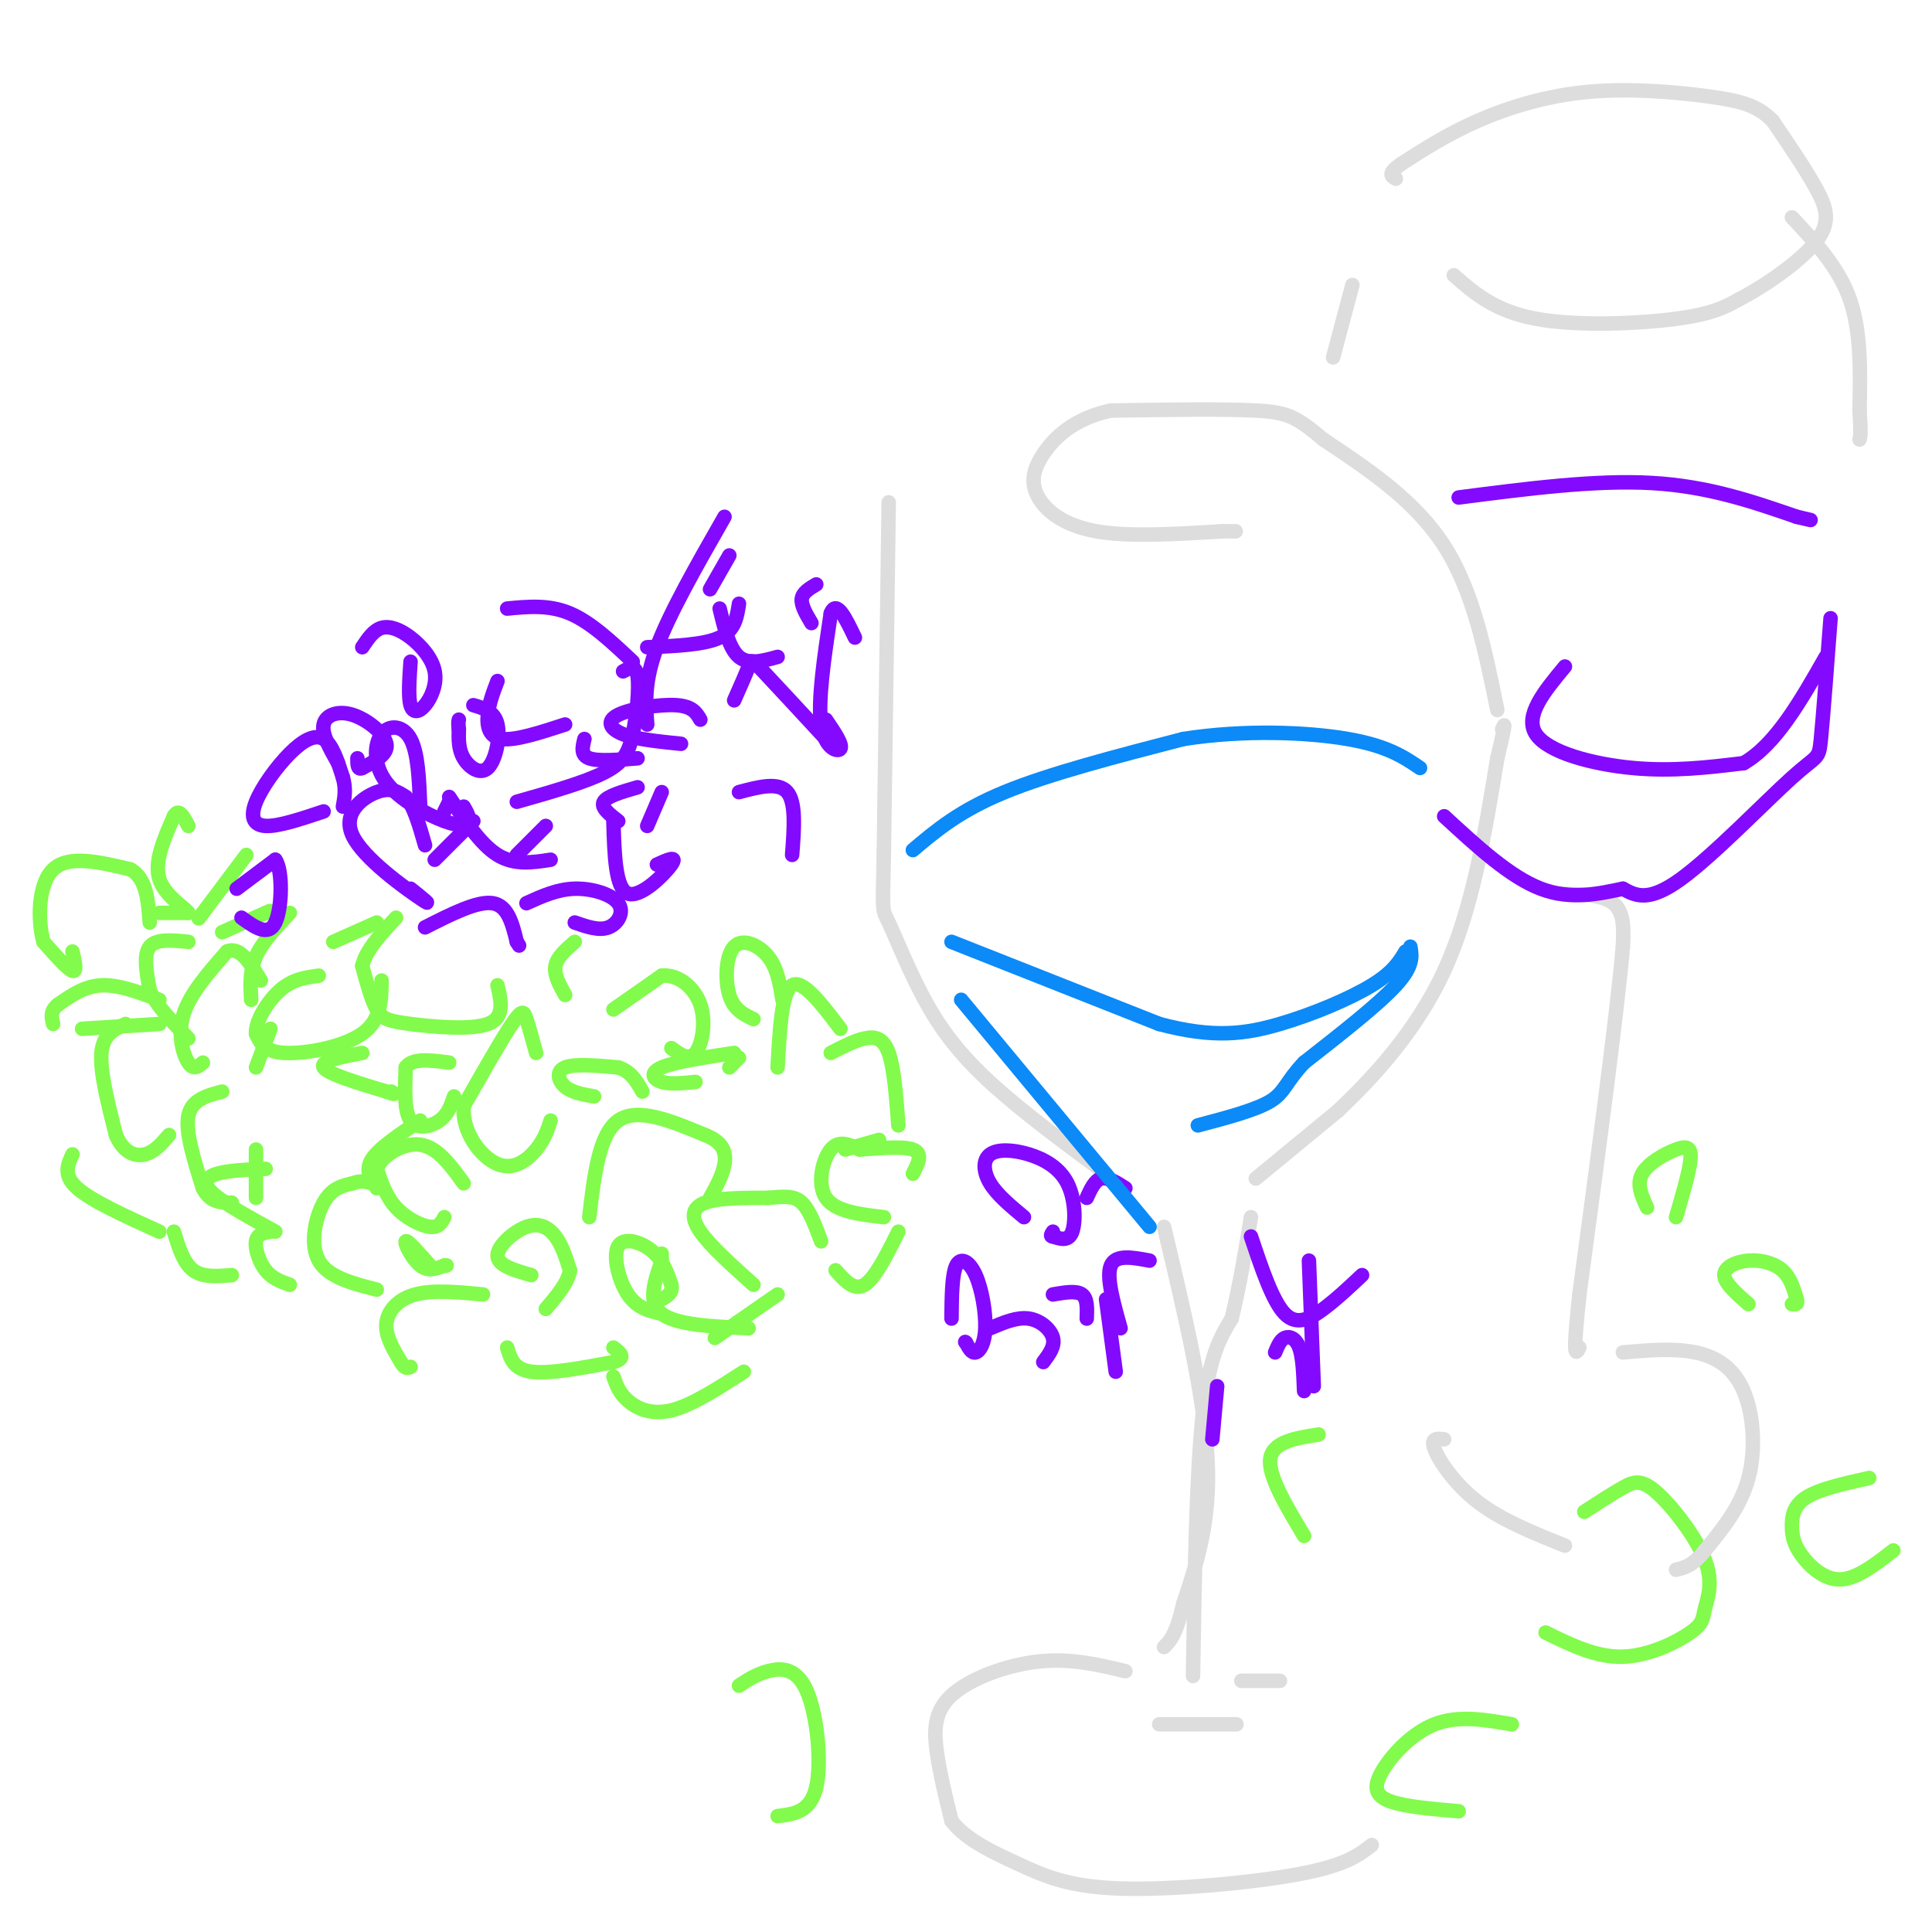 <svg viewBox='0 0 400 400' version='1.1' xmlns='http://www.w3.org/2000/svg' xmlns:xlink='http://www.w3.org/1999/xlink'><g fill='none' stroke='#82FB4D' stroke-width='3' stroke-linecap='round' stroke-linejoin='round'><path d='M15,197c0.500,2.167 1.000,4.333 0,4c-1.000,-0.333 -3.500,-3.167 -6,-6'/><path d='M9,195c-1.200,-4.267 -1.200,-11.933 2,-15c3.200,-3.067 9.600,-1.533 16,0'/><path d='M27,180c3.333,1.833 3.667,6.417 4,11'/><path d='M33,189c0.000,0.000 6.000,0.000 6,0'/><path d='M39,189c-0.533,-0.978 -4.867,-3.422 -6,-7c-1.133,-3.578 0.933,-8.289 3,-13'/><path d='M36,169c1.000,-1.833 2.000,0.083 3,2'/><path d='M51,177c0.000,0.000 -9.000,12.000 -9,12'/><path d='M42,189c-1.500,2.000 -0.750,1.000 0,0'/><path d='M46,193c0.000,0.000 9.000,-4.000 9,-4'/><path d='M55,189c1.500,-0.667 0.750,-0.333 0,0'/><path d='M39,195c-3.333,-0.333 -6.667,-0.667 -8,1c-1.333,1.667 -0.667,5.333 0,9'/><path d='M31,205c1.333,3.167 4.667,6.583 8,10'/><path d='M33,207c-4.250,-1.583 -8.500,-3.167 -12,-3c-3.500,0.167 -6.250,2.083 -9,4'/><path d='M12,208c-1.667,1.333 -1.333,2.667 -1,4'/><path d='M17,213c0.000,0.000 16.000,-1.000 16,-1'/><path d='M26,212c-2.333,1.083 -4.667,2.167 -5,6c-0.333,3.833 1.333,10.417 3,17'/><path d='M24,235c1.578,3.711 4.022,4.489 6,4c1.978,-0.489 3.489,-2.244 5,-4'/><path d='M46,226c-3.167,0.833 -6.333,1.667 -7,5c-0.667,3.333 1.167,9.167 3,15'/><path d='M42,246c1.500,3.000 3.750,3.000 6,3'/><path d='M53,248c0.000,0.000 0.000,-10.000 0,-10'/><path d='M42,220c-0.956,0.822 -1.911,1.644 -3,0c-1.089,-1.644 -2.311,-5.756 -1,-10c1.311,-4.244 5.156,-8.622 9,-13'/><path d='M47,197c2.667,-1.167 4.833,2.417 7,6'/><path d='M56,213c0.000,0.000 -3.000,8.000 -3,8'/><path d='M52,207c-0.167,-3.000 -0.333,-6.000 1,-9c1.333,-3.000 4.167,-6.000 7,-9'/><path d='M79,203c-0.044,4.111 -0.089,8.222 -4,11c-3.911,2.778 -11.689,4.222 -16,4c-4.311,-0.222 -5.156,-2.111 -6,-4'/><path d='M53,214c-0.178,-2.489 2.378,-6.711 5,-9c2.622,-2.289 5.311,-2.644 8,-3'/><path d='M69,195c0.000,0.000 9.000,-4.000 9,-4'/><path d='M103,204c0.774,3.345 1.548,6.690 -2,8c-3.548,1.310 -11.417,0.583 -16,0c-4.583,-0.583 -5.881,-1.024 -7,-3c-1.119,-1.976 -2.060,-5.488 -3,-9'/><path d='M75,200c0.667,-3.167 3.833,-6.583 7,-10'/><path d='M94,227c-0.622,1.867 -1.244,3.733 -3,5c-1.756,1.267 -4.644,1.933 -6,0c-1.356,-1.933 -1.178,-6.467 -1,-11'/><path d='M84,221c1.333,-2.000 5.167,-1.500 9,-1'/><path d='M75,218c-4.417,0.833 -8.833,1.667 -8,3c0.833,1.333 6.917,3.167 13,5'/><path d='M80,226c2.333,0.833 1.667,0.417 1,0'/><path d='M87,232c-4.250,2.833 -8.500,5.667 -10,8c-1.500,2.333 -0.250,4.167 1,6'/><path d='M92,252c-0.578,1.111 -1.156,2.222 -3,2c-1.844,-0.222 -4.956,-1.778 -7,-4c-2.044,-2.222 -3.022,-5.111 -4,-8'/><path d='M78,242c0.978,-2.711 5.422,-5.489 9,-5c3.578,0.489 6.289,4.244 9,8'/><path d='M111,218c-0.733,-2.689 -1.467,-5.378 -2,-7c-0.533,-1.622 -0.867,-2.178 -3,1c-2.133,3.178 -6.067,10.089 -10,17'/><path d='M96,229c-0.405,5.452 3.583,10.583 7,12c3.417,1.417 6.262,-0.881 8,-3c1.738,-2.119 2.369,-4.060 3,-6'/><path d='M78,267c-5.044,-1.289 -10.089,-2.578 -12,-6c-1.911,-3.422 -0.689,-8.978 1,-12c1.689,-3.022 3.844,-3.511 6,-4'/><path d='M73,245c1.667,-0.667 2.833,-0.333 4,0'/><path d='M100,268c-5.178,-0.489 -10.356,-0.978 -14,0c-3.644,0.978 -5.756,3.422 -6,6c-0.244,2.578 1.378,5.289 3,8'/><path d='M83,282c0.833,1.500 1.417,1.250 2,1'/><path d='M89,262c-2.333,-2.667 -4.667,-5.333 -5,-5c-0.333,0.333 1.333,3.667 3,5c1.667,1.333 3.333,0.667 5,0'/><path d='M92,262c0.833,0.000 0.417,0.000 0,0'/><path d='M60,266c-1.822,-0.644 -3.644,-1.289 -5,-3c-1.356,-1.711 -2.244,-4.489 -2,-6c0.244,-1.511 1.622,-1.756 3,-2'/><path d='M57,255c-5.378,-2.956 -10.756,-5.911 -13,-8c-2.244,-2.089 -1.356,-3.311 1,-4c2.356,-0.689 6.178,-0.844 10,-1'/><path d='M48,264c-3.000,0.250 -6.000,0.500 -8,-1c-2.000,-1.500 -3.000,-4.750 -4,-8'/><path d='M33,255c-7.000,-3.167 -14.000,-6.333 -17,-9c-3.000,-2.667 -2.000,-4.833 -1,-7'/><path d='M105,279c0.667,2.250 1.333,4.500 5,5c3.667,0.500 10.333,-0.750 17,-2'/><path d='M127,282c2.833,-0.833 1.417,-1.917 0,-3'/><path d='M127,285c0.600,1.711 1.200,3.422 3,5c1.800,1.578 4.800,3.022 9,2c4.200,-1.022 9.600,-4.511 15,-8'/><path d='M155,275c-7.500,-0.333 -15.000,-0.667 -18,-3c-3.000,-2.333 -1.500,-6.667 0,-11'/><path d='M137,261c0.000,-2.000 0.000,-1.500 0,-1'/><path d='M148,277c0.000,0.000 13.000,-9.000 13,-9'/><path d='M156,266c-4.467,-4.000 -8.933,-8.000 -11,-11c-2.067,-3.000 -1.733,-5.000 1,-6c2.733,-1.000 7.867,-1.000 13,-1'/><path d='M159,248c3.400,-0.289 5.400,-0.511 7,1c1.600,1.511 2.800,4.756 4,8'/><path d='M173,263c1.917,2.167 3.833,4.333 6,3c2.167,-1.333 4.583,-6.167 7,-11'/><path d='M183,252c-5.044,-0.578 -10.089,-1.156 -12,-4c-1.911,-2.844 -0.689,-7.956 1,-10c1.689,-2.044 3.844,-1.022 6,0'/><path d='M178,238c3.378,-0.222 8.822,-0.778 11,0c2.178,0.778 1.089,2.889 0,5'/><path d='M175,238c0.000,0.000 7.000,-2.000 7,-2'/><path d='M186,233c-0.444,-5.933 -0.889,-11.867 -2,-15c-1.111,-3.133 -2.889,-3.467 -5,-3c-2.111,0.467 -4.556,1.733 -7,3'/><path d='M122,252c1.000,-8.583 2.000,-17.167 6,-20c4.000,-2.833 11.000,0.083 18,3'/><path d='M146,235c3.822,1.489 4.378,3.711 4,6c-0.378,2.289 -1.689,4.644 -3,7'/><path d='M110,264c-3.476,-0.994 -6.952,-1.988 -7,-4c-0.048,-2.012 3.333,-5.042 6,-6c2.667,-0.958 4.619,0.155 6,2c1.381,1.845 2.190,4.423 3,7'/><path d='M118,263c-0.333,2.500 -2.667,5.250 -5,8'/><path d='M137,272c-2.548,-0.571 -5.095,-1.143 -7,-4c-1.905,-2.857 -3.167,-8.000 -2,-10c1.167,-2.000 4.762,-0.857 7,1c2.238,1.857 3.119,4.429 4,7'/><path d='M139,266c0.333,1.667 -0.833,2.333 -2,3'/><path d='M123,227c-2.289,-0.400 -4.578,-0.800 -6,-2c-1.422,-1.200 -1.978,-3.200 0,-4c1.978,-0.800 6.489,-0.400 11,0'/><path d='M128,221c2.667,0.833 3.833,2.917 5,5'/><path d='M127,209c0.000,0.000 10.000,-7.000 10,-7'/><path d='M137,202c3.357,-0.333 6.750,2.333 8,6c1.250,3.667 0.357,8.333 -1,10c-1.357,1.667 -3.179,0.333 -5,-1'/><path d='M119,195c-1.833,1.583 -3.667,3.167 -4,5c-0.333,1.833 0.833,3.917 2,6'/><path d='M156,211c-2.036,-0.976 -4.071,-1.952 -5,-5c-0.929,-3.048 -0.750,-8.167 1,-10c1.750,-1.833 5.071,-0.381 7,2c1.929,2.381 2.464,5.690 3,9'/><path d='M144,224c-2.622,0.267 -5.244,0.533 -7,0c-1.756,-0.533 -2.644,-1.867 0,-3c2.644,-1.133 8.822,-2.067 15,-3'/><path d='M174,213c-3.917,-5.167 -7.833,-10.333 -10,-9c-2.167,1.333 -2.583,9.167 -3,17'/><path d='M151,221c0.000,0.000 2.000,-2.000 2,-2'/><path d='M328,313c2.892,-1.876 5.783,-3.751 8,-5c2.217,-1.249 3.759,-1.871 7,1c3.241,2.871 8.181,9.236 10,14c1.819,4.764 0.519,7.926 0,10c-0.519,2.074 -0.255,3.058 -3,5c-2.745,1.942 -8.499,4.840 -14,5c-5.501,0.160 -10.751,-2.420 -16,-5'/><path d='M387,306c-5.140,1.144 -10.281,2.287 -13,4c-2.719,1.713 -3.018,3.995 -3,6c0.018,2.005 0.351,3.732 2,6c1.649,2.268 4.614,5.077 8,5c3.386,-0.077 7.193,-3.038 11,-6'/><path d='M362,270c-2.488,-2.173 -4.976,-4.345 -5,-6c-0.024,-1.655 2.417,-2.792 5,-3c2.583,-0.208 5.310,0.512 7,2c1.690,1.488 2.345,3.744 3,6'/><path d='M372,269c0.333,1.167 -0.333,1.083 -1,1'/><path d='M341,250c-1.107,-2.405 -2.214,-4.810 -1,-7c1.214,-2.190 4.750,-4.167 7,-5c2.250,-0.833 3.214,-0.524 3,2c-0.214,2.524 -1.607,7.262 -3,12'/><path d='M270,318c-3.750,-6.250 -7.500,-12.500 -7,-16c0.500,-3.500 5.250,-4.250 10,-5'/><path d='M302,375c-5.458,-0.464 -10.917,-0.929 -14,-2c-3.083,-1.071 -3.792,-2.750 -2,-6c1.792,-3.250 6.083,-8.071 11,-10c4.917,-1.929 10.458,-0.964 16,0'/><path d='M153,349c1.738,-1.161 3.476,-2.321 6,-3c2.524,-0.679 5.833,-0.875 8,4c2.167,4.875 3.190,14.821 2,20c-1.190,5.179 -4.595,5.589 -8,6'/></g>
<g fill='none' stroke='#DDDDDD' stroke-width='3' stroke-linecap='round' stroke-linejoin='round'><path d='M301,57c4.244,3.711 8.489,7.422 17,9c8.511,1.578 21.289,1.022 29,0c7.711,-1.022 10.356,-2.511 13,-4'/><path d='M360,62c5.524,-2.845 12.833,-7.958 16,-12c3.167,-4.042 2.190,-7.012 0,-11c-2.190,-3.988 -5.595,-8.994 -9,-14'/><path d='M367,25c-3.137,-3.171 -6.480,-4.097 -13,-5c-6.520,-0.903 -16.217,-1.781 -25,-1c-8.783,0.781 -16.652,3.223 -23,6c-6.348,2.777 -11.174,5.888 -16,9'/><path d='M290,34c-2.833,2.000 -1.917,2.500 -1,3'/><path d='M280,59c0.000,0.000 -4.000,15.000 -4,15'/><path d='M371,45c4.833,5.167 9.667,10.333 12,17c2.333,6.667 2.167,14.833 2,23'/><path d='M385,85c0.333,4.833 0.167,5.417 0,6'/><path d='M322,185c4.833,0.083 9.667,0.167 12,2c2.333,1.833 2.167,5.417 2,9'/><path d='M336,196c-1.167,13.500 -5.083,42.750 -9,72'/><path d='M327,268c-1.500,13.833 -0.750,12.417 0,11'/><path d='M336,280c5.292,-0.458 10.583,-0.917 15,0c4.417,0.917 7.958,3.208 10,8c2.042,4.792 2.583,12.083 1,18c-1.583,5.917 -5.292,10.458 -9,15'/><path d='M353,321c-2.500,3.167 -4.250,3.583 -6,4'/><path d='M299,298c-1.444,-0.178 -2.889,-0.356 -2,2c0.889,2.356 4.111,7.244 9,11c4.889,3.756 11.444,6.378 18,9'/><path d='M233,346c-5.679,-1.363 -11.357,-2.726 -18,-2c-6.643,0.726 -14.250,3.542 -18,7c-3.750,3.458 -3.643,7.560 -3,12c0.643,4.440 1.821,9.220 3,14'/><path d='M197,377c2.904,3.872 8.665,6.553 14,9c5.335,2.447 10.244,4.659 21,5c10.756,0.341 27.359,-1.188 37,-3c9.641,-1.812 12.321,-3.906 15,-6'/><path d='M265,348c0.000,0.000 -8.000,0.000 -8,0'/><path d='M247,347c0.333,-20.833 0.667,-41.667 2,-54c1.333,-12.333 3.667,-16.167 6,-20'/><path d='M255,273c1.667,-6.833 2.833,-13.917 4,-21'/><path d='M260,244c0.000,0.000 17.000,-14.000 17,-14'/><path d='M277,230c7.044,-6.667 16.156,-16.333 22,-29c5.844,-12.667 8.422,-28.333 11,-44'/><path d='M310,157c2.000,-8.333 1.500,-7.167 1,-6'/><path d='M310,147c-2.500,-12.333 -5.000,-24.667 -11,-34c-6.000,-9.333 -15.500,-15.667 -25,-22'/><path d='M274,91c-5.667,-4.756 -7.333,-5.644 -14,-6c-6.667,-0.356 -18.333,-0.178 -30,0'/><path d='M230,85c-7.643,1.604 -11.750,5.616 -14,9c-2.250,3.384 -2.644,6.142 -1,9c1.644,2.858 5.327,5.817 12,7c6.673,1.183 16.337,0.592 26,0'/><path d='M253,110c4.500,0.000 2.750,0.000 1,0'/><path d='M184,104c0.000,0.000 -1.000,72.000 -1,72'/><path d='M183,176c-0.263,13.719 -0.421,12.018 1,15c1.421,2.982 4.421,10.649 8,17c3.579,6.351 7.737,11.386 14,17c6.263,5.614 14.632,11.807 23,18'/><path d='M241,254c4.167,17.500 8.333,35.000 9,48c0.667,13.000 -2.167,21.500 -5,30'/><path d='M245,332c-1.500,6.500 -2.750,7.750 -4,9'/><path d='M240,357c0.000,0.000 16.000,0.000 16,0'/></g>
<g fill='none' stroke='#830AFE' stroke-width='3' stroke-linecap='round' stroke-linejoin='round'><path d='M302,103c14.167,-1.833 28.333,-3.667 40,-3c11.667,0.667 20.833,3.833 30,7'/><path d='M372,107c5.000,1.167 2.500,0.583 0,0'/><path d='M324,138c-4.244,5.111 -8.489,10.222 -6,14c2.489,3.778 11.711,6.222 20,7c8.289,0.778 15.644,-0.111 23,-1'/><path d='M361,158c6.667,-3.833 11.833,-12.917 17,-22'/><path d='M379,128c-0.780,10.274 -1.560,20.548 -2,25c-0.440,4.452 -0.542,3.083 -6,8c-5.458,4.917 -16.274,16.119 -23,21c-6.726,4.881 -9.363,3.440 -12,2'/><path d='M336,184c-4.756,0.978 -10.644,2.422 -17,0c-6.356,-2.422 -13.178,-8.711 -20,-15'/><path d='M49,184c0.000,0.000 8.000,-6.000 8,-6'/><path d='M57,178c1.556,2.000 1.444,10.000 0,13c-1.444,3.000 -4.222,1.000 -7,-1'/><path d='M85,184c2.542,2.042 5.083,4.083 2,2c-3.083,-2.083 -11.792,-8.292 -14,-13c-2.208,-4.708 2.083,-7.917 5,-9c2.917,-1.083 4.458,-0.042 6,1'/><path d='M84,165c1.667,1.833 2.833,5.917 4,10'/><path d='M88,192c5.417,-2.750 10.833,-5.500 14,-5c3.167,0.500 4.083,4.250 5,8'/><path d='M107,195c0.833,1.333 0.417,0.667 0,0'/><path d='M109,187c3.190,-1.452 6.381,-2.905 10,-3c3.619,-0.095 7.667,1.167 9,3c1.333,1.833 -0.048,4.238 -2,5c-1.952,0.762 -4.476,-0.119 -7,-1'/><path d='M136,179c2.200,-1.000 4.400,-2.000 3,0c-1.400,2.000 -6.400,7.000 -9,6c-2.600,-1.000 -2.800,-8.000 -3,-15'/><path d='M128,170c-1.833,-1.417 -3.667,-2.833 -3,-4c0.667,-1.167 3.833,-2.083 7,-3'/><path d='M137,164c0.000,0.000 -3.000,7.000 -3,7'/><path d='M132,157c-4.083,0.333 -8.167,0.667 -10,0c-1.833,-0.667 -1.417,-2.333 -1,-4'/><path d='M129,139c1.310,-0.732 2.619,-1.464 3,1c0.381,2.464 -0.167,8.125 -1,12c-0.833,3.875 -1.952,5.964 -6,8c-4.048,2.036 -11.024,4.018 -18,6'/><path d='M107,177c0.000,0.000 6.000,-6.000 6,-6'/><path d='M114,178c-3.750,0.583 -7.500,1.167 -11,-1c-3.500,-2.167 -6.750,-7.083 -10,-12'/><path d='M93,166c0.000,0.000 -1.000,2.000 -1,2'/><path d='M98,170c0.000,0.000 -8.000,8.000 -8,8'/><path d='M98,146c2.196,0.649 4.393,1.298 5,4c0.607,2.702 -0.375,7.458 -2,9c-1.625,1.542 -3.893,-0.131 -5,-2c-1.107,-1.869 -1.054,-3.935 -1,-6'/><path d='M95,151c-0.167,-1.333 -0.083,-1.667 0,-2'/><path d='M67,168c-4.683,1.568 -9.365,3.136 -12,3c-2.635,-0.136 -3.222,-1.974 -2,-5c1.222,-3.026 4.252,-7.238 7,-10c2.748,-2.762 5.214,-4.075 7,-3c1.786,1.075 2.893,4.537 4,8'/><path d='M71,161c0.667,2.333 0.333,4.167 0,6'/><path d='M96,167c0.645,1.103 1.290,2.205 1,3c-0.290,0.795 -1.514,1.282 -5,0c-3.486,-1.282 -9.233,-4.333 -12,-8c-2.767,-3.667 -2.553,-7.949 -1,-10c1.553,-2.051 4.444,-1.872 6,1c1.556,2.872 1.778,8.436 2,14'/><path d='M87,167c0.333,2.333 0.167,1.167 0,0'/><path d='M70,158c-1.708,-3.006 -3.417,-6.012 -3,-8c0.417,-1.988 2.958,-2.958 6,-2c3.042,0.958 6.583,3.845 7,6c0.417,2.155 -2.292,3.577 -5,5'/><path d='M75,159c-1.000,0.500 -1.000,-0.750 -1,-2'/><path d='M75,134c1.173,-1.758 2.345,-3.515 4,-4c1.655,-0.485 3.791,0.304 6,2c2.209,1.696 4.489,4.300 5,7c0.511,2.700 -0.747,5.496 -2,7c-1.253,1.504 -2.501,1.715 -3,0c-0.499,-1.715 -0.250,-5.358 0,-9'/><path d='M117,150c-5.111,1.667 -10.222,3.333 -13,3c-2.778,-0.333 -3.222,-2.667 -3,-5c0.222,-2.333 1.111,-4.667 2,-7'/><path d='M141,154c-4.631,-0.470 -9.262,-0.940 -12,-2c-2.738,-1.060 -3.583,-2.708 -1,-4c2.583,-1.292 8.595,-2.226 12,-2c3.405,0.226 4.202,1.613 5,3'/><path d='M152,145c1.222,-2.756 2.444,-5.511 3,-7c0.556,-1.489 0.444,-1.711 3,1c2.556,2.711 7.778,8.356 13,14'/><path d='M171,149c1.756,2.578 3.511,5.156 3,6c-0.511,0.844 -3.289,-0.044 -4,-5c-0.711,-4.956 0.644,-13.978 2,-23'/><path d='M172,127c1.167,-3.000 3.083,1.000 5,5'/><path d='M168,129c-1.083,-1.833 -2.167,-3.667 -2,-5c0.167,-1.333 1.583,-2.167 3,-3'/><path d='M161,136c-3.000,0.833 -6.000,1.667 -8,0c-2.000,-1.667 -3.000,-5.833 -4,-10'/><path d='M153,125c-0.417,2.750 -0.833,5.500 -4,7c-3.167,1.500 -9.083,1.750 -15,2'/><path d='M105,126c4.333,-0.417 8.667,-0.833 13,1c4.333,1.833 8.667,5.917 13,10'/><path d='M134,150c-0.333,-4.417 -0.667,-8.833 2,-16c2.667,-7.167 8.333,-17.083 14,-27'/><path d='M151,115c0.000,0.000 -4.000,7.000 -4,7'/><path d='M153,164c4.083,-1.083 8.167,-2.167 10,0c1.833,2.167 1.417,7.583 1,13'/><path d='M197,273c0.043,-4.585 0.086,-9.171 1,-11c0.914,-1.829 2.699,-0.903 4,2c1.301,2.903 2.120,7.781 2,11c-0.120,3.219 -1.177,4.777 -2,5c-0.823,0.223 -1.411,-0.888 -2,-2'/><path d='M200,278c-0.333,-0.333 -0.167,-0.167 0,0'/><path d='M212,252c-2.777,-2.307 -5.554,-4.614 -7,-7c-1.446,-2.386 -1.562,-4.852 0,-6c1.562,-1.148 4.800,-0.978 8,0c3.200,0.978 6.362,2.763 8,6c1.638,3.237 1.754,7.925 1,10c-0.754,2.075 -2.377,1.538 -4,1'/><path d='M218,256c-0.667,0.000 -0.333,-0.500 0,-1'/><path d='M218,268c2.417,-0.417 4.833,-0.833 6,0c1.167,0.833 1.083,2.917 1,5'/><path d='M205,275c2.778,-1.178 5.556,-2.356 8,-2c2.444,0.356 4.556,2.244 5,4c0.444,1.756 -0.778,3.378 -2,5'/><path d='M259,256c2.244,6.711 4.489,13.422 7,16c2.511,2.578 5.289,1.022 8,-1c2.711,-2.022 5.356,-4.511 8,-7'/><path d='M264,280c0.533,-1.289 1.067,-2.578 2,-3c0.933,-0.422 2.267,0.022 3,2c0.733,1.978 0.867,5.489 1,9'/><path d='M252,287c0.000,0.000 -1.000,11.000 -1,11'/><path d='M231,284c0.000,0.000 -2.000,-15.000 -2,-15'/><path d='M225,248c0.833,-1.833 1.667,-3.667 3,-4c1.333,-0.333 3.167,0.833 5,2'/><path d='M272,287c0.000,0.000 -1.000,-26.000 -1,-26'/><path d='M232,275c-1.500,-5.333 -3.000,-10.667 -2,-13c1.000,-2.333 4.500,-1.667 8,-1'/></g>
<g fill='none' stroke='#0B8AF8' stroke-width='3' stroke-linecap='round' stroke-linejoin='round'><path d='M189,176c4.833,-4.083 9.667,-8.167 19,-12c9.333,-3.833 23.167,-7.417 37,-11'/><path d='M245,153c12.644,-1.978 25.756,-1.422 34,0c8.244,1.422 11.622,3.711 15,6'/><path d='M197,195c0.000,0.000 43.000,17.000 43,17'/><path d='M240,212c11.262,3.024 17.917,2.083 25,0c7.083,-2.083 14.595,-5.310 19,-8c4.405,-2.690 5.702,-4.845 7,-7'/><path d='M292,196c0.333,2.000 0.667,4.000 -3,8c-3.667,4.000 -11.333,10.000 -19,16'/><path d='M270,220c-3.844,4.044 -3.956,6.156 -7,8c-3.044,1.844 -9.022,3.422 -15,5'/><path d='M199,207c0.000,0.000 39.000,47.000 39,47'/></g>
</svg>